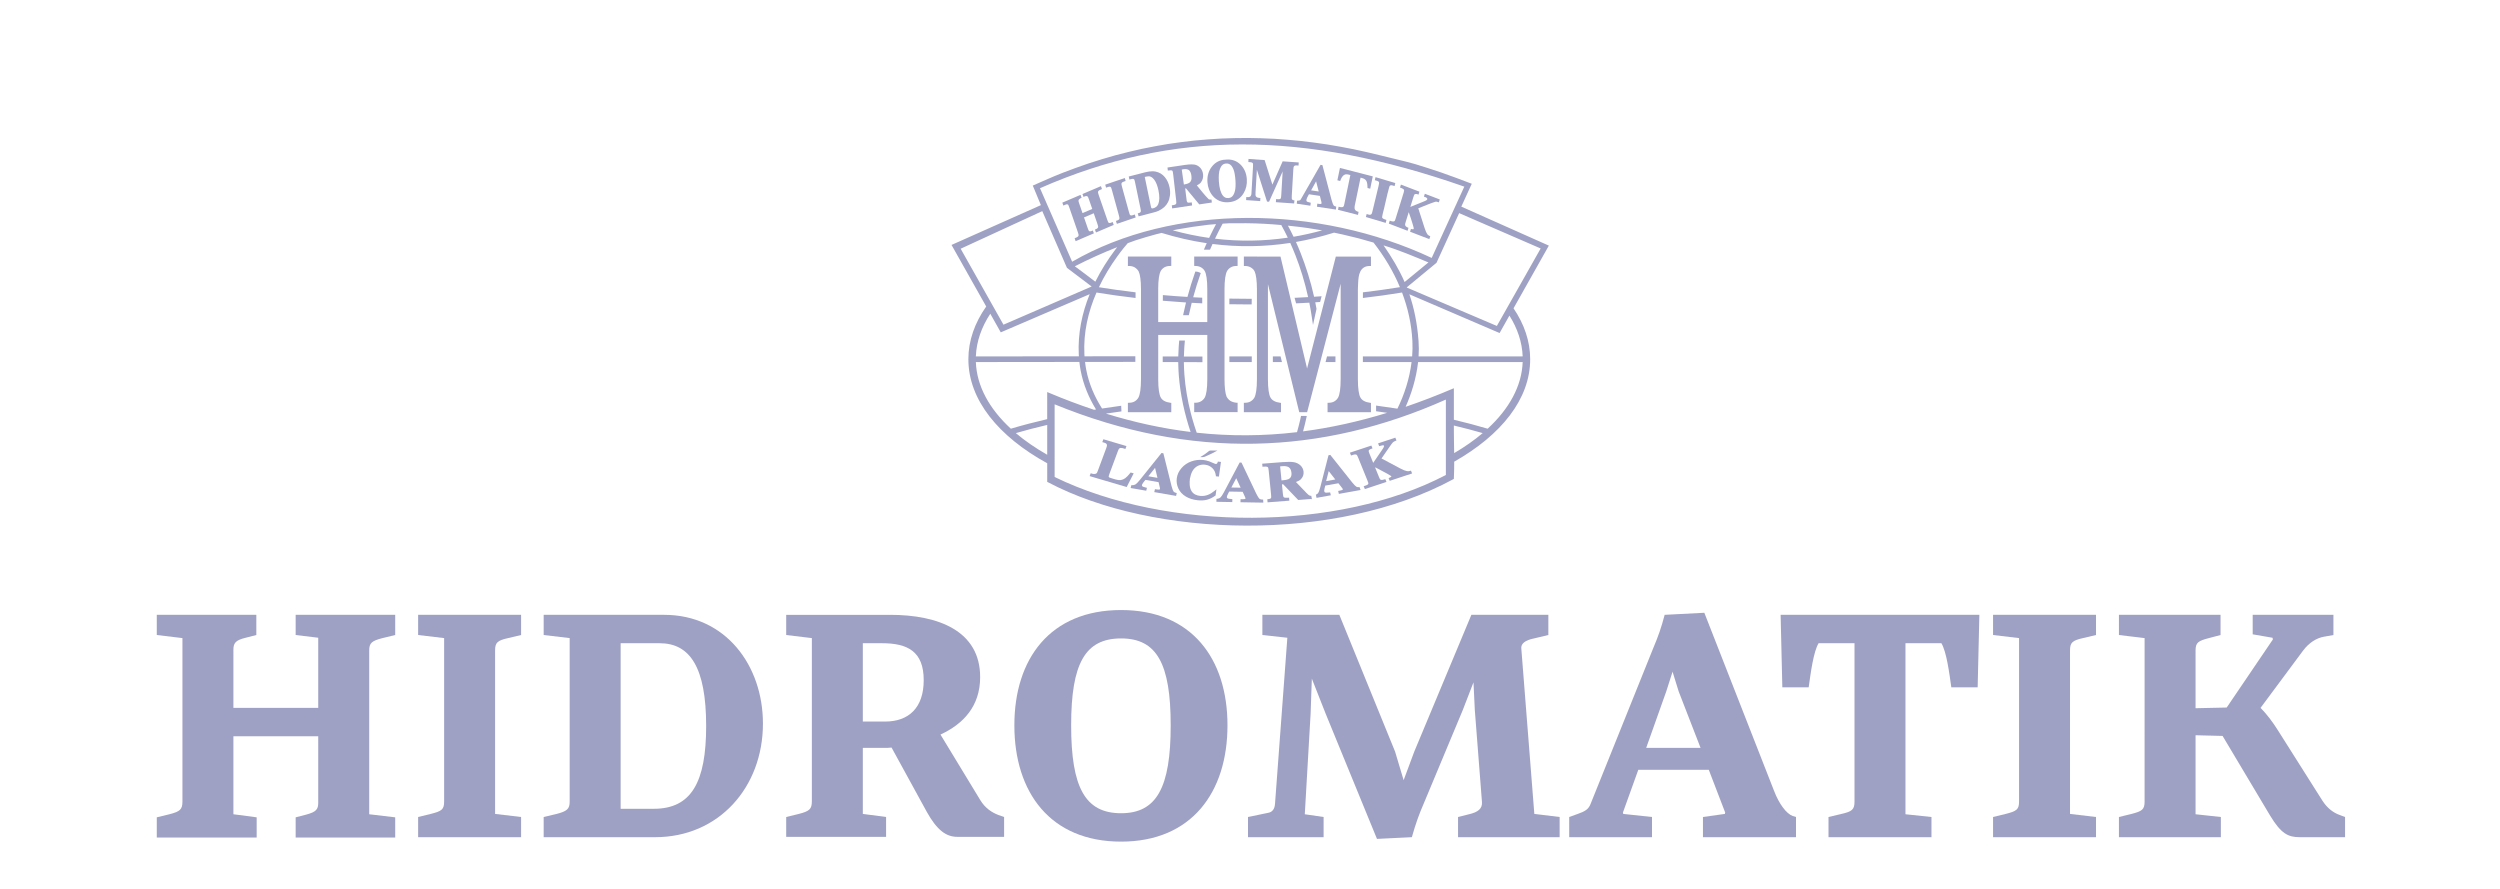 <?xml version="1.0" encoding="UTF-8" standalone="no"?>
<!-- Created with Inkscape (http://www.inkscape.org/) -->

<svg
   version="1.1"
   id="svg2"
   xml:space="preserve"
   width="636.386"
   height="226.308"
   viewBox="0 0 636.386 226.308"
   xmlns="http://www.w3.org/2000/svg"
   xmlns:svg="http://www.w3.org/2000/svg"
   xmlns:rdf="http://www.w3.org/1999/02/22-rdf-syntax-ns#"
   xmlns:cc="http://creativecommons.org/ns#"
   xmlns:dc="http://purl.org/dc/elements/1.1/"><defs
     id="defs6" /><g
     id="layer1"
     style="display:none"
     transform="translate(-90.658,-88.947)"><ellipse
       ry="85.952"
       rx="149.332"
       cy="582.756"
       cx="405.843"
       id="ellipse1080"
       style="opacity:1;vector-effect:none;fill:#0000ff;fill-opacity:0.513;fill-rule:nonzero;stroke:none;stroke-width:5.471;stroke-linecap:round;stroke-linejoin:round;stroke-miterlimit:4;stroke-dasharray:none;stroke-dashoffset:0;stroke-opacity:1" /><ellipse
       style="opacity:1;vector-effect:none;fill:#0000ff;fill-opacity:0.513;fill-rule:nonzero;stroke:none;stroke-width:6.52;stroke-linecap:round;stroke-linejoin:round;stroke-miterlimit:4;stroke-dasharray:none;stroke-dashoffset:0;stroke-opacity:1"
       id="ellipse1082"
       cx="405.843"
       cy="582.756"
       rx="171.877"
       ry="106.05" /><ellipse
       style="opacity:1;vector-effect:none;fill:#000080;fill-opacity:0.513;fill-rule:nonzero;stroke:none;stroke-width:4.691;stroke-linecap:round;stroke-linejoin:round;stroke-miterlimit:4;stroke-dasharray:none;stroke-dashoffset:0;stroke-opacity:1"
       id="path1043"
       cx="405.843"
       cy="582.756"
       rx="132.632"
       ry="71.133" /><rect
       y="642.507"
       x="564.701"
       height="8.483"
       width="8.483"
       id="rect1076"
       style="opacity:1;vector-effect:none;fill:#800000;fill-opacity:0.513;fill-rule:nonzero;stroke:none;stroke-width:1.174;stroke-linecap:round;stroke-linejoin:round;stroke-miterlimit:4;stroke-dasharray:none;stroke-dashoffset:0;stroke-opacity:1" /><rect
       style="opacity:1;vector-effect:none;fill:#800000;fill-opacity:0.513;fill-rule:nonzero;stroke:none;stroke-width:2.738;stroke-linecap:round;stroke-linejoin:round;stroke-miterlimit:4;stroke-dasharray:none;stroke-dashoffset:0;stroke-opacity:1"
       id="rect1078"
       width="19.793"
       height="19.793"
       x="207.742"
       y="617.647" /></g><g
     id="g10"
     transform="matrix(1.333,0,0,1.333,-90.658,-88.947)"
     style="display:inline" /><g
     id="layer2"
     style="display:inline"
     transform="matrix(1.333,0,0,1.333,-90.658,-88.947)" /><g
     id="layer3"
     transform="translate(-90.658,-88.947)" /><g
     id="layer4"
     transform="translate(-90.658,-88.947)"
     style="fill:#9ea1c3;fill-opacity:1"><g
       id="g22950"
       transform="translate(-3.95,-0.898)"
       style="fill:#9ea1c3;fill-opacity:1"><g
         id="g22217"
         style="fill:#9ea1c3;fill-opacity:1;stroke-width:1.902"
         transform="matrix(0.526,0,0,0.526,236.846,-531.348)"><path
           id="path22139"
           style="color:#000000;font-style:normal;font-variant:normal;font-weight:normal;font-stretch:normal;font-size:medium;line-height:normal;font-family:sans-serif;font-variant-ligatures:normal;font-variant-position:normal;font-variant-caps:normal;font-variant-numeric:normal;font-variant-alternates:normal;font-feature-settings:normal;text-indent:0;text-align:start;text-decoration:none;text-decoration-line:none;text-decoration-style:solid;text-decoration-color:#000000;letter-spacing:normal;word-spacing:normal;text-transform:none;writing-mode:lr-tb;direction:ltr;text-orientation:mixed;dominant-baseline:auto;baseline-shift:baseline;text-anchor:start;white-space:normal;shape-padding:0;clip-rule:nonzero;display:inline;overflow:visible;visibility:visible;isolation:auto;mix-blend-mode:normal;color-interpolation:sRGB;color-interpolation-filters:linearRGB;solid-color:#000000;solid-opacity:1;fill:#9ea1c3;fill-opacity:1;fill-rule:nonzero;stroke:none;stroke-width:0.143;stroke-linecap:butt;stroke-linejoin:miter;stroke-miterlimit:22.926;stroke-dasharray:none;stroke-dashoffset:0;stroke-opacity:1;color-rendering:auto;image-rendering:auto;shape-rendering:auto;text-rendering:auto;enable-background:accumulate"
           d="m 250.141,936.043 c -3.211,-0.024 -6.418,0.094 -9.625,0.204 -3.214,0.148 -6.417,0.438 -9.621,0.721 -3.217,0.317 -6.413,0.784 -9.612,1.244 -3.22,0.5 -6.412,1.147 -9.606,1.786 -3.219,0.68 -6.401,1.508 -9.586,2.329 -3.218,0.869 -6.389,1.885 -9.565,2.893 -3.215,1.059 -6.378,2.263 -9.543,3.458 -3.677,1.442 -7.279,3.06 -10.893,4.652 l 2.943,7.099 -32.445,14.449 12.595,22.352 c -4.175,5.936 -6.478,12.391 -6.478,19.144 0,14.765 10.954,28.051 28.625,37.774 v 6.752 l 0.207,0.102 c 38.574,20.401 104.639,22.032 147.234,-1.075 l 0.183,-0.1 0.009,-0.209 c 0.099,-2.12 0.122,-4.107 0.123,-6.051 17.056,-9.663 27.582,-22.72 27.582,-37.192 0,-6.508 -2.152,-12.732 -6.042,-18.489 4.177,-7.418 8.344,-14.823 12.624,-22.406 l 0.199,-0.353 -31.783,-14.155 3.795,-8.3 c -3.649,-1.429 -7.335,-2.755 -11.026,-4.071 -3.152,-1.091 -6.337,-2.075 -9.521,-3.066 -3.162,-0.955 -9.574,-2.361 -12.766,-3.205 -3.173,-0.807 -6.374,-1.496 -9.573,-2.191 -3.183,-0.657 -6.387,-1.195 -9.59,-1.739 -3.191,-0.509 -6.398,-0.884 -9.605,-1.267 -3.198,-0.351 -6.407,-0.567 -9.615,-0.791 -3.205,-0.19 -6.412,-0.24 -9.621,-0.297 z m -2.131,2.354 c 25.202,-0.035 51.645,5.131 80.745,15.316 l -11.842,25.881 c -41.214,-19.312 -93.782,-19.883 -130.534,1.377 L 174.709,954.284 c 24.137,-10.617 48.099,-15.853 73.301,-15.888 z m -72.473,24.208 8.955,20.583 8.972,6.781 -32.017,13.86 -3.27,-5.801 -12.274,-21.776 z m 151.348,0.724 29.59,12.828 -15.902,28.129 -32.653,-13.918 c -0.014,-0.035 -0.027,-0.071 -0.041,-0.107 l 10.778,-8.897 z m -77.227,3.667 c 4.436,0.048 8.367,0.26 12.646,0.655 0.795,1.436 1.591,2.952 2.372,4.585 -8.795,1.303 -17.604,1.425 -26.433,0.369 0.924,-1.942 1.855,-3.753 2.777,-5.454 0.831,-0.05 1.663,-0.1 2.495,-0.146 2.204,-0.024 4.226,-0.029 6.144,-0.009 z m -11.03,0.322 c -0.758,1.42 -1.514,2.899 -2.256,4.463 -0.086,0.18 -0.172,0.364 -0.258,0.546 -4.396,-0.62 -8.798,-1.545 -13.206,-2.744 0.495,-0.106 0.99,-0.216 1.485,-0.322 3.841,-0.697 7.649,-1.262 11.42,-1.707 0.937,-0.1 1.875,-0.167 2.814,-0.237 z m 26.09,0.57 c 0.503,0.054 0.958,0.087 1.477,0.146 3.97,0.411 7.55,0.938 10.966,1.548 -3.464,0.957 -6.928,1.737 -10.395,2.325 -0.671,-1.414 -1.357,-2.739 -2.048,-4.02 z m 16.74,2.524 c 1.037,0.216 2.074,0.431 3.095,0.664 4.37,0.986 7.437,1.8 11.247,2.94 3.898,5 7.171,10.43 9.58,16.194 l -0.16,0.022 c -4.316,0.696 -8.746,1.314 -13.274,1.847 l -0.004,2.054 c 4.854,-0.563 9.592,-1.228 14.208,-1.983 2.132,5.616 3.452,11.523 3.757,17.625 0.093,1.856 0.058,3.72 -0.088,5.578 h -17.887 v 2.045 h 17.678 c -0.727,5.932 -2.575,11.735 -5.14,16.918 -2.547,-0.402 -5.127,-0.774 -7.742,-1.121 l 0.001,2.06 c 1.356,0.18 2.691,0.377 4.027,0.573 -10.393,3.188 -20.539,5.419 -30.541,6.734 0.455,-1.675 0.887,-3.39 1.264,-5.189 0.028,-0.134 0.056,-0.267 0.084,-0.401 l -2.089,-0.026 -0.315,1.481 c -0.348,1.529 -0.735,2.991 -1.14,4.422 -12.285,1.452 -24.361,1.504 -36.413,0.195 -0.581,-1.683 -1.135,-3.401 -1.627,-5.167 v 0.01 l -0.564,-2.128 c -1.127,-4.449 -1.933,-9.095 -2.282,-13.8 -0.112,-1.513 -0.177,-3.027 -0.193,-4.534 l 6.738,0.016 v -2.045 l -6.728,-0.016 c 0.025,-1.135 0.077,-2.294 0.16,-3.472 0.047,-0.635 0.099,-1.275 0.161,-1.91 l 0.038,-0.406 -2.052,-0.012 -0.032,0.334 c -0.059,0.613 -0.112,1.229 -0.155,1.841 -0.084,1.195 -0.138,2.4 -0.163,3.611 l -5.647,-0.013 v 2.045 l 5.635,0.013 c 0.016,1.575 0.084,3.14 0.198,4.69 0.54,7.2 2.138,14.226 4.288,20.672 -10.217,-1.252 -20.427,-3.479 -30.74,-6.661 1.859,-0.283 3.737,-0.554 5.638,-0.809 l -0.094,-2.048 c -2.344,0.312 -4.661,0.648 -6.948,1.005 -2.752,-4.312 -4.782,-9.025 -5.764,-14.162 -0.17,-0.888 -0.3,-1.808 -0.407,-2.747 l 18.259,-0.02 v -2.045 l -18.453,0.02 c -0.018,-0.269 -0.038,-0.538 -0.05,-0.8 -0.373,-7.755 1.33,-15.3 4.393,-22.355 4.605,0.752 9.339,1.413 14.183,1.978 l 0.007,-2.052 c -4.542,-0.535 -8.982,-1.155 -13.312,-1.853 1.865,-3.925 4.135,-7.689 6.708,-11.232 l 0.082,-0.114 c 0.69,-0.942 1.387,-1.885 2.155,-2.827 l 0.098,-0.122 c 0.462,-0.576 0.948,-1.131 1.424,-1.695 0.935,-0.342 1.869,-0.702 2.805,-1.024 2.474,-0.82 4.985,-1.514 7.494,-2.216 0.663,-0.176 1.33,-0.325 1.997,-0.485 5.463,1.67 10.925,2.928 16.381,3.727 -0.272,0.604 -0.542,1.214 -0.81,1.833 l -0.224,0.517 h 0.562 1.664 l 0.097,-0.223 c 0.273,-0.622 0.547,-1.236 0.823,-1.84 9.419,1.183 18.825,1.056 28.209,-0.384 0.649,1.439 1.285,2.941 1.898,4.507 1.794,4.568 3.384,9.666 4.598,15.167 -1.563,0.091 -3.135,0.173 -4.715,0.243 l -0.209,0.009 0.551,2.021 c 1.608,-0.073 3.208,-0.157 4.8,-0.252 0.345,1.728 0.659,3.487 0.92,5.288 0.145,1.128 0.267,1.735 0.419,2.805 l 1.276,-5.84 c -0.139,-0.805 -0.293,-1.598 -0.451,-2.388 0.5,-0.033 1.002,-0.066 1.5,-0.101 l 0.264,-0.018 0.067,-0.258 0.473,-1.827 -0.514,0.035 c -0.738,0.052 -1.477,0.102 -2.219,0.149 -1.274,-5.727 -2.993,-11.035 -4.854,-15.778 -0.557,-1.42 -1.136,-2.787 -1.727,-4.107 4.614,-0.804 9.223,-1.941 13.825,-3.384 z m 17.982,4.626 c 5.633,1.71 11.219,4.085 16.295,6.189 -2.885,2.372 -5.77,4.744 -8.656,7.116 -2.032,-4.665 -4.622,-8.962 -7.639,-13.305 z m -96.706,0.64 c -0.252,0.318 -0.485,0.628 -0.719,0.945 -2.743,3.642 -5.188,7.529 -7.217,11.6 -2.455,-1.897 -4.951,-3.742 -7.44,-5.596 5.216,-2.668 10.305,-4.949 15.376,-6.949 z m 28.375,8.854 -0.094,0.267 c -1.02,2.904 -1.956,5.902 -2.776,8.95 -3.009,-0.185 -5.984,-0.405 -8.922,-0.661 l -0.015,2.049 c 2.772,0.24 5.578,0.449 8.413,0.625 -0.345,1.382 -0.665,2.772 -0.955,4.166 l -0.092,0.445 h 0.454 1.629 l 0.061,-0.294 c 0.296,-1.402 0.624,-2.802 0.977,-4.194 1.268,0.072 2.541,0.137 3.819,0.196 v -2.043 c -1.1,-0.051 -2.196,-0.108 -3.289,-0.168 0.788,-2.886 1.682,-5.729 2.651,-8.483 l 0.104,-0.293 -0.272,-0.152 c -0.228,-0.128 -0.48,-0.224 -0.753,-0.293 h -0.003 c -0.201,-0.05 -0.419,-0.079 -0.656,-0.095 z m -38.358,8.218 c -2.802,6.913 -4.33,14.278 -3.967,21.863 0.011,0.235 0.028,0.465 0.043,0.697 l -37.403,0.041 c 0.205,-5.398 2.036,-10.598 5.238,-15.492 l 3.807,6.757 0.306,-0.132 c 10.625,-4.642 21.34,-9.092 31.976,-13.734 z m 116.058,0.047 32.757,14.065 0.161,-0.289 c 1.118,-1.985 2.283,-4.05 3.407,-6.047 2.937,4.699 4.617,9.672 4.812,14.826 h -37.79 c 0.121,-1.843 0.128,-3.709 -0.01,-5.577 -0.481,-6.489 -1.628,-11.992 -3.337,-16.979 z m -65.353,1.564 -0.001,2.045 c 2.395,0.048 4.806,0.07 7.23,0.07 h 0.875 l 0.019,-2.045 h -0.894 c -2.425,0 -4.834,-0.023 -7.229,-0.07 z m 0.007,20.991 v 2.045 h 8.128 v -2.045 z m 15.784,0 v 2.045 h 3.303 l -0.497,-2.045 z m 19.664,0 c -0.179,0.681 -0.356,1.363 -0.533,2.045 h 3.601 v -2.045 z m -89.906,2.001 c 0.115,1.043 0.265,2.088 0.461,3.127 0.98,5.111 2.944,9.817 5.585,14.128 -0.122,0.02 -0.244,0.04 -0.366,0.06 l -0.359,0.059 c -5.457,-1.818 -10.946,-3.885 -16.487,-6.229 l -0.513,-0.217 v 0.557 9.283 c -4.521,1.054 -8.888,2.19 -13.052,3.428 l -0.142,0.044 c -7.811,-7.206 -12.378,-15.455 -12.709,-24.196 z m 122.971,0.044 H 349.945 c -0.331,8.741 -4.9,16.988 -12.713,24.195 -3.922,-1.165 -8.031,-2.249 -12.27,-3.253 v -11.44 l -0.516,0.218 c -5.752,2.453 -11.409,4.617 -16.995,6.529 1.945,-4.359 3.837,-10.057 4.525,-16.248 z m 10.081,13.619 v 27.376 c -38.999,20.515 -101.137,20.677 -142.034,0.734 l -0.001,-26.382 c 49.559,20.257 96.801,18.429 142.036,-1.728 z m -144.73,9.204 v 10.838 c -4.252,-2.43 -8.082,-5.058 -11.388,-7.868 3.65,-1.062 7.462,-2.047 11.388,-2.971 z m 147.634,0.218 c 3.599,0.861 7.101,1.774 10.466,2.752 -3.036,2.58 -6.518,5.005 -10.355,7.267 -0.038,-2.85 -0.111,-5.599 -0.111,-8.388 z"
           transform="matrix(1.333,0,0,1.333,0,8.6630005e-6)" /><g
           id="g22215"
           style="fill:#9ea1c3;fill-opacity:1;stroke-width:1.902"><g
             id="g22179"
             transform="matrix(1.333,0,0,1.333,-761.753,248.596)"
             style="display:inline;fill:#9ea1c3;fill-opacity:1;stroke-width:1.902"><path
               style="color:#000000;display:inline;fill:#9ea1c3;fill-opacity:1;fill-rule:evenodd;stroke-width:1.902;stroke-miterlimit:22.926"
               d="m 760.664,785.639 -0.01,0.014 c 0.002,-0.002 3e-4,-0.006 0.002,-0.008 0.002,-0.002 0.006,-0.003 0.008,-0.006 z"
               id="path22141" /><path
               style="color:#000000;display:inline;fill:#9ea1c3;fill-opacity:1;fill-rule:evenodd;stroke-width:1.902;stroke-miterlimit:22.926"
               d="m 882.558,783.19 c 0.002,-6.7e-4 0.004,6.9e-4 0.006,0 l -0.01,0.004 c 0.002,-6.2e-4 0.002,-0.003 0.004,-0.004 z"
               id="path22143" /><path
               style="color:#000000;display:inline;fill:#9ea1c3;fill-opacity:1;fill-rule:evenodd;stroke-width:1.902;stroke-miterlimit:22.926"
               d="m 875.272,780.434 c 0.003,-6.7e-4 0.007,0.003 0.01,0.002 l -0.018,0.004 c 0.003,-5.6e-4 0.005,-0.005 0.008,-0.006 z"
               id="path22145" /><path
               style="color:#000000;display:inline;fill:#9ea1c3;fill-opacity:1;fill-rule:evenodd;stroke-width:1.902;stroke-miterlimit:22.926"
               d="m 774.782,779.973 -0.01,0.012 c 0.002,-0.002 1.9e-4,-0.006 0.002,-0.008 0.002,-0.002 0.006,-0.002 0.008,-0.004 z"
               id="path22147" /><path
               style="color:#000000;display:inline;fill:#9ea1c3;fill-opacity:1;fill-rule:evenodd;stroke-width:1.902;stroke-miterlimit:22.926"
               d="m 867.917,778.338 c 0.004,-10e-4 0.008,10e-4 0.012,0 l -0.02,0.006 c 0.003,-8.2e-4 0.005,-0.005 0.008,-0.006 z"
               id="path22149" /><path
               style="color:#000000;display:inline;fill:#9ea1c3;fill-opacity:1;fill-rule:evenodd;stroke-width:1.902;stroke-miterlimit:22.926"
               d="m 857.854,775.717 c 0.004,-10e-4 0.008,10e-4 0.012,0 l -0.016,0.004 c 0.002,-5.4e-4 0.002,-0.003 0.004,-0.004 z"
               id="path22151" /><path
               style="color:#000000;display:inline;fill:#9ea1c3;fill-opacity:1;fill-rule:evenodd;stroke-width:1.902;stroke-miterlimit:22.926"
               d="m 843.933,773.102 c 0.003,0.003 0.007,0.003 0.01,0.006 4.8e-4,4.3e-4 -4.8e-4,0.002 0,0.002 z"
               id="path22153" /><path
               style="color:#000000;display:inline;fill:#9ea1c3;fill-opacity:1;fill-rule:evenodd;stroke-width:1.902;stroke-miterlimit:22.926"
               d="m 877.196,766.477 -0.333,1.074 c 0.659,0.218 1.477,0.566 1.492,0.97 0.002,0.412 -0.179,0.939 -0.286,1.291 l -2.743,8.855 c -0.103,0.332 -0.193,0.594 -0.268,0.781 -0.232,0.671 -1.126,0.426 -1.915,0.125 l -0.336,1.07 6.808,2.609 0.325,-1.08 c -0.927,-0.291 -1.333,-0.83 -1.222,-1.344 0.046,-0.209 0.122,-0.489 0.228,-0.832 l 1.088,-3.508 c 0.537,1.369 1.019,3.052 1.492,4.537 0.152,0.476 0.254,0.865 0.305,1.154 0.093,0.49 -0.071,0.618 -0.646,0.475 l -0.348,-0.092 -0.315,1.035 6.995,2.68 0.336,-1.078 -0.329,-0.123 c -0.28,-0.105 -0.515,-0.292 -0.734,-0.576 -6.4e-4,-8.4e-4 -10e-4,-10e-4 -0.002,-0.002 -0.296,-0.404 -0.633,-1.14 -0.972,-2.18 l -2.316,-7.229 c 2.075,-0.779 4.099,-1.718 6.212,-2.389 0.415,-0.095 0.791,0.085 1.261,0.223 l 0.325,-1.047 -5.419,-2.076 -0.331,1.064 c 0.685,0.137 1.354,0.55 1.228,0.939 -0.15,0.357 -0.673,0.563 -1.137,0.756 l -5.02,2.023 1.068,-3.443 c 0.104,-0.334 0.196,-0.599 0.274,-0.787 0.226,-0.614 0.845,-0.509 1.248,-0.368 l 0.374,0.143 0.333,-1.08 z"
               id="path22155" /><path
               style="color:#000000;display:inline;fill:#9ea1c3;fill-opacity:1;fill-rule:evenodd;stroke-width:1.902;stroke-miterlimit:22.926"
               d="m 874.668,766.221 c -0.002,6e-4 -0.004,0.003 -0.006,0.004 -0.003,9.1e-4 -0.007,-9.3e-4 -0.01,0 z"
               id="path22157" /><path
               style="color:#000000;display:inline;fill:#9ea1c3;fill-opacity:1;fill-rule:evenodd;stroke-width:1.902;stroke-miterlimit:22.926"
               d="m 774.66,765.731 c -10e-4,0.002 -6.6e-4,0.004 -0.002,0.006 -9e-4,10e-4 -0.003,8.7e-4 -0.004,0.002 z"
               id="path22159" /><path
               style="color:#000000;display:inline;fill:#9ea1c3;fill-opacity:1;fill-rule:evenodd;stroke-width:1.902;stroke-miterlimit:22.926"
               d="m 768.294,767.038 -6.716,2.867 0.397,1.058 c 0.793,-0.426 1.41,-0.478 1.671,0.125 0.083,0.191 0.185,0.456 0.301,0.791 l 1.187,3.438 -3.536,1.507 -1.169,-3.384 h 10e-4 c -0.113,-0.329 -0.196,-0.596 -0.248,-0.794 -0.22,-0.751 0.536,-1.15 1.08,-1.383 l -0.379,-1.059 -6.614,2.823 0.367,1.062 0.767,-0.324 h 10e-4 c 0.291,-0.126 0.515,-0.152 0.652,-0.127 0.173,0.032 0.273,0.094 0.326,0.155 0.005,0.006 0.083,0.131 0.167,0.322 0.083,0.191 0.185,0.456 0.301,0.791 l 3.019,8.738 c 0.114,0.33 0.195,0.595 0.245,0.792 0.05,0.197 0.062,0.341 0.062,0.34 v 0.01 0.009 c -0.003,0.206 -0.051,0.322 -0.109,0.396 l -0.006,0.009 -0.003,0.006 c -0.118,0.162 -0.309,0.315 -0.612,0.444 l -0.708,0.302 0.359,1.069 6.625,-2.845 -0.379,-1.039 -0.437,0.185 c -0.294,0.123 -0.508,0.149 -0.649,0.122 h -0.003 -10e-4 c -0.18,-0.032 -0.27,-0.088 -0.336,-0.158 -0.008,-0.01 -0.085,-0.127 -0.167,-0.315 -0.083,-0.191 -0.185,-0.457 -0.301,-0.791 v -0.001 l -1.309,-3.787 3.536,-1.509 1.291,3.737 c 0.112,0.33 0.194,0.595 0.245,0.792 0.051,0.196 0.065,0.335 0.065,0.344 -0.013,0.209 -0.062,0.339 -0.125,0.423 l -0.004,0.004 -0.001,0.004 c -0.11,0.155 -0.306,0.307 -0.614,0.441 l -0.434,0.183 0.398,1.053 6.323,-2.701 0.099,-0.043 -0.359,-1.066 -0.145,0.061 -0.413,0.174 -10e-4,10e-4 c -0.292,0.126 -0.506,0.154 -0.657,0.127 -0.187,-0.033 -0.273,-0.087 -0.334,-0.157 -0.01,-0.013 -0.085,-0.133 -0.167,-0.321 -0.083,-0.191 -0.183,-0.457 -0.297,-0.791 l -3.021,-8.738 v -10e-4 c -0.114,-0.328 -0.196,-0.593 -0.246,-0.791 -0.051,-0.198 -0.062,-0.342 -0.062,-0.35 l -0.003,10e-4 c 0.009,-0.208 0.058,-0.33 0.127,-0.423 l 10e-4,-0.001 0.001,-0.003 c 0.109,-0.153 0.301,-0.302 0.614,-0.437 l 0.702,-0.299 z"
               id="path22161" /><path
               style="color:#000000;display:inline;fill:#9ea1c3;fill-opacity:1;fill-rule:evenodd;stroke-width:1.902;stroke-miterlimit:22.926"
               d="m 776.956,764.082 -7.106,2.416 0.3,1.094 0.781,-0.272 c 0.297,-0.102 0.521,-0.109 0.657,-0.073 0.179,0.047 0.263,0.109 0.319,0.183 l 0.003,10e-4 10e-4,0.004 c 0.005,0.007 0.078,0.133 0.149,0.33 0.071,0.196 0.154,0.467 0.246,0.809 l 0.001,0.003 2.465,8.953 c 0.093,0.338 0.157,0.609 0.195,0.81 0.038,0.201 0.037,0.347 0.038,0.338 l -10e-4,0.013 -10e-4,0.015 c -0.015,0.202 -0.068,0.318 -0.13,0.387 l -0.007,0.006 -0.003,0.006 c -0.121,0.147 -0.323,0.283 -0.632,0.388 l -0.509,0.17 0.359,1.068 6.818,-2.317 -0.298,-1.088 -0.378,0.129 -0.41,0.141 c -0.296,0.097 -0.508,0.107 -0.651,0.07 -0.18,-0.048 -0.276,-0.113 -0.335,-0.188 -0.006,-0.008 -0.074,-0.135 -0.145,-0.33 -0.071,-0.197 -0.155,-0.468 -0.248,-0.81 l -2.465,-8.956 c -0.093,-0.333 -0.157,-0.603 -0.195,-0.804 -0.038,-0.201 -0.042,-0.346 -0.041,-0.356 v -0.001 -0.004 c 0.018,-0.202 0.073,-0.317 0.146,-0.4 l 0.004,-0.004 0.003,-0.004 c 0.119,-0.145 0.321,-0.278 0.63,-0.384 l 0.738,-0.249 z"
               id="path22163" /><path
               style="color:#000000;display:inline;fill:#9ea1c3;fill-opacity:1;fill-rule:evenodd;stroke-width:1.902;stroke-miterlimit:22.926"
               d="m 867.979,763.774 -0.262,1.102 0.75,0.221 c 0.546,0.167 0.776,0.338 0.807,0.713 0.006,0.051 -0.043,0.531 -0.209,1.221 l -2.18,9.043 c -0.081,0.339 -0.155,0.609 -0.218,0.801 -0.178,0.558 -0.672,0.646 -1.124,0.514 l -0.785,-0.232 -0.266,1.09 7.18,2.139 0.266,-1.088 c -0.76,-0.217 -1.558,-0.511 -1.562,-0.953 -0.005,-0.036 0.042,-0.522 0.209,-1.215 0.851,-3.25 1.489,-6.63 2.397,-9.842 0.204,-0.633 0.597,-0.639 1.128,-0.508 l 0.789,0.234 0.264,-1.1 z"
               id="path22165" /><path
               id="path22167"
               style="color:#000000;display:inline;fill:#9ea1c3;fill-opacity:1;fill-rule:evenodd;stroke-width:1.902;stroke-miterlimit:22.926"
               d="m 786.918,761.643 c -0.78,0.004 -1.645,0.134 -2.6,0.379 l -5.928,1.52 0.23,1.105 0.797,-0.202 v -0.001 c 0.299,-0.077 0.523,-0.068 0.661,-0.022 0.173,0.058 0.259,0.132 0.307,0.208 l 10e-4,10e-4 10e-4,0.001 c 0.005,0.008 0.07,0.143 0.128,0.346 0.059,0.202 0.125,0.481 0.196,0.831 l 1.898,9.122 c 0.072,0.353 0.122,0.635 0.151,0.841 0.029,0.206 0.025,0.355 0.028,0.334 -0.02,0.421 -0.404,0.625 -0.837,0.736 l -0.294,0.075 0.316,1.083 5.412,-1.392 c 0.816,-0.21 1.411,-0.405 1.815,-0.604 0.831,-0.406 1.525,-0.857 2.078,-1.359 l 10e-4,-0.001 c 0.552,-0.506 1.005,-1.104 1.362,-1.796 0.358,-0.694 0.591,-1.505 0.705,-2.438 v -10e-4 c 0.12,-0.935 0.07,-1.909 -0.137,-2.919 -0.305,-1.459 -0.876,-2.712 -1.725,-3.735 -0.855,-1.031 -1.955,-1.7 -3.254,-1.982 h -10e-4 c -0.406,-0.089 -0.843,-0.132 -1.31,-0.129 z m -1.281,1.825 c 0.119,-0.004 0.218,7.2e-4 0.295,0.016 h 10e-4 c 0.584,0.119 1.135,0.488 1.668,1.169 0.673,0.867 1.21,2.177 1.573,3.92 0.448,2.17 0.403,3.824 -0.068,4.954 -0.341,0.82 -0.92,1.308 -1.851,1.551 -0.473,0.143 -0.669,-0.05 -0.739,-0.289 -0.045,-0.158 -0.097,-0.381 -0.155,-0.661 l -2.166,-10.436 c 0.563,-0.123 1.086,-0.214 1.442,-0.226 z" /><path
               style="color:#000000;display:inline;fill:#9ea1c3;fill-opacity:1;fill-rule:evenodd;stroke-width:1.902;stroke-miterlimit:22.926"
               d="m 855.06,760.43 -0.931,4.484 1.025,0.262 0.114,-0.32 c 0.332,-0.936 0.789,-1.558 1.35,-1.916 v -0.002 h 0.002 c 0.657,-0.39 1.351,-0.15 2.22,0.07 l -2.151,10.35 c -0.072,0.344 -0.138,0.618 -0.195,0.812 -0.222,0.676 -1.027,0.579 -1.915,0.346 l -0.218,1.109 7.247,1.859 0.23,-1.098 c -1.384,-0.359 -1.584,-1.052 -1.429,-2.11 l 2.141,-10.318 0.549,0.141 c 0.959,0.233 1.485,0.742 1.726,1.424 0.132,0.372 0.227,1.019 0.242,1.914 l 0.004,0.281 0.984,0.256 c 0.311,-1.493 0.621,-2.986 0.93,-4.479 z"
               id="path22169" /><path
               id="path22171"
               style="color:#000000;display:inline;fill:#9ea1c3;fill-opacity:1;fill-rule:evenodd;stroke-width:1.902;stroke-miterlimit:22.926"
               d="m 801.173,759.13 c -0.675,0.002 -1.493,0.076 -2.466,0.22 l -6.257,0.927 0.128,1.122 0.382,-0.056 c 0.558,-0.082 0.941,-0.052 1.009,-0.023 l 0.009,0.003 0.007,0.004 c 0.165,0.06 0.243,0.128 0.304,0.236 v 0.003 l 0.003,0.003 c 0.01,0.017 0.066,0.165 0.111,0.385 0.045,0.22 0.091,0.519 0.133,0.892 l 1.046,9.158 c 0.044,0.376 0.066,0.68 0.072,0.904 0.041,0.436 -0.095,0.602 -0.28,0.756 -0.267,0.196 -0.815,0.257 -1.356,0.34 l 0.131,1.116 7.24,-1.069 -0.131,-1.119 -0.381,0.056 c -0.552,0.081 -0.92,0.054 -1.023,0.018 -0.229,-0.082 -0.36,-0.357 -0.419,-0.631 -0.146,-0.901 -0.257,-1.873 -0.363,-2.854 -0.06,-0.549 -0.118,-1.101 -0.18,-1.644 l 0.267,-0.04 4.83,5.824 4.566,-0.672 -0.127,-1.099 -0.362,0.032 c -0.267,0.023 -0.476,-0.031 -0.698,-0.166 -1.402,-1.406 -2.847,-3.293 -4.253,-4.982 0.57,-0.308 1.117,-0.63 1.458,-1.068 l 10e-4,-10e-4 v -0.003 c 0.651,-0.853 0.922,-1.875 0.792,-2.997 -0.106,-0.915 -0.45,-1.708 -1.024,-2.336 -0.573,-0.623 -1.289,-1.021 -2.103,-1.165 l -0.003,0.001 c -0.306,-0.052 -0.66,-0.077 -1.065,-0.076 z m -0.347,2.917 c 0.136,0.322 0.242,0.719 0.31,1.197 0.1,0.697 0.058,1.258 -0.096,1.688 l -0.003,10e-4 c -0.154,0.439 -0.387,0.733 -0.72,0.942 -0.332,0.208 -0.929,0.406 -1.766,0.554 l 10e-4,-10e-4 -0.151,0.025 -0.773,-5.423 c 0.832,-0.231 1.702,-0.269 2.347,0.032 0.434,0.186 0.702,0.646 0.851,0.986 z" /><path
               id="path22173"
               style="color:#000000;display:inline;fill:#9ea1c3;fill-opacity:1;fill-rule:evenodd;stroke-width:1.902;stroke-miterlimit:22.926"
               d="m 814.277,757.374 c -0.255,0.005 -0.514,0.023 -0.778,0.053 -1.98,0.064 -3.641,0.905 -4.892,2.48 l 5e-5,10e-4 c -1.249,1.577 -1.8,3.491 -1.649,5.675 0.133,1.94 0.769,3.609 1.904,4.968 1.446,1.721 3.438,2.506 5.825,2.325 2.392,-0.182 4.243,-1.305 5.429,-3.309 0.89,-1.503 1.272,-3.206 1.141,-5.071 -0.147,-2.184 -0.944,-3.995 -2.38,-5.365 -1.258,-1.201 -2.818,-1.791 -4.602,-1.757 z m -0.565,1.447 0.003,-10e-5 c 0.56,-0.041 1.031,0.086 1.479,0.387 0.423,0.288 0.84,0.851 1.204,1.721 l 5e-5,10e-4 c 0.35,0.834 0.606,2.201 0.733,4.06 0.105,1.556 0.038,2.812 -0.187,3.764 -0.231,0.958 -0.59,1.634 -1.037,2.06 -0.345,0.317 -0.779,0.498 -1.358,0.544 -0.854,0.063 -1.473,-0.214 -2.002,-0.904 -0.771,-1.003 -1.274,-2.702 -1.44,-5.085 -0.137,-2.009 0.009,-3.549 0.397,-4.59 0.488,-1.292 1.179,-1.878 2.207,-1.957 z" /><path
               id="path22175"
               style="color:#000000;display:inline;fill:#9ea1c3;fill-opacity:1;fill-rule:evenodd;stroke-width:1.902;stroke-miterlimit:22.926"
               d="m 848.019,759.306 -7.217,12.617 c -0.248,0.38 -0.854,0.417 -1.311,0.407 l -0.1,1.082 4.941,0.734 0.131,-1.09 -0.324,-0.077 c -0.321,-0.076 -0.575,-0.148 -0.757,-0.213 -0.181,-0.065 -0.29,-0.136 -0.293,-0.138 l -0.003,-0.004 -0.004,-0.003 c -0.41,-0.309 -0.103,-0.968 0.154,-1.576 l 0.571,-1.063 3.977,0.6 c 0.19,0.724 0.37,1.464 0.544,2.179 0.079,0.322 0.092,0.564 -0.028,0.668 -0.119,0.103 -0.368,0.126 -0.818,0.06 l -0.636,-0.102 -0.134,1.123 6.883,1.038 0.129,-1.09 -0.322,-0.077 c -0.324,-0.078 -0.517,-0.202 -0.65,-0.375 -0.164,-0.215 -0.462,-0.956 -0.77,-2.103 l -3.286,-12.493 z m -1.615,5.984 0.948,3.693 -2.753,-0.414 z" /><path
               style="color:#000000;display:inline;fill:#9ea1c3;fill-opacity:1;fill-rule:evenodd;stroke-width:1.902;stroke-miterlimit:22.926"
               d="m 821.865,757.162 -0.059,1.13 0.767,0.053 c 0.31,0.024 0.521,0.097 0.657,0.195 0.152,0.115 0.226,0.223 0.258,0.315 0.011,0.04 0.051,0.513 0.008,1.219 l -0.529,8.989 c -0.018,0.317 -0.034,0.564 -0.047,0.738 -0.012,0.163 -0.025,0.268 -0.022,0.258 -0.081,0.285 -0.182,0.495 -0.271,0.611 -0.086,0.108 -0.214,0.201 -0.416,0.274 l -10e-4,-1e-5 c -0.198,0.072 -0.407,0.102 -0.637,0.081 l -0.003,-10e-4 -0.509,-0.037 -0.07,1.121 5.117,0.361 0.069,-1.126 -0.367,-0.026 c -0.539,-0.038 -0.87,-0.171 -1.038,-0.327 l -0.003,-3e-5 -0.003,-10e-4 c -0.197,-0.176 -0.313,-0.395 -0.364,-0.671 -0.008,-0.065 -0.01,-0.525 0.029,-1.214 l -10e-4,-10e-6 0.475,-8.003 3.682,11.537 0.742,0.058 4.935,-11.004 -0.499,8.503 c -0.021,0.351 -0.047,0.631 -0.075,0.834 -0.028,0.204 -0.073,0.344 -0.07,0.339 l -3e-5,0.003 c -0.086,0.185 -0.173,0.271 -0.247,0.311 l -0.003,-4e-5 c -0.159,0.087 -0.385,0.137 -0.711,0.114 l -0.789,-0.054 -0.069,1.124 6.611,0.459 0.141,-1.119 -0.05,-0.003 -0.003,-3e-5 c -0.313,-0.021 -0.514,-0.094 -0.647,-0.193 l -9.9e-4,-10e-4 c -0.159,-0.118 -0.229,-0.22 -0.262,-0.319 -0.013,-0.048 -0.052,-0.525 -0.009,-1.235 l 0.549,-9.364 c 0.021,-0.346 0.048,-0.624 0.076,-0.825 0.083,-0.619 0.53,-0.785 1.031,-0.752 l 0.789,0.051 0.07,-1.127 -5.831,-0.405 -3.728,8.459 -2.815,-8.915 z"
               id="path22177" /></g><g
             id="g22185"
             style="fill:#9ea1c3;fill-opacity:1;stroke-width:1.902"><path
               style="color:#000000;fill:#9ea1c3;fill-opacity:1;stroke-width:2.536;stroke-miterlimit:22.926"
               d="m 275.429,1305.138 v 4.552 h 0.5 c 1.088,0 2.017,0.237 2.81,0.69 0.858,0.567 1.422,1.109 1.892,1.949 0.704,1.451 1.129,4.354 1.129,8.577 v 43.604 c 0,4.529 -0.481,7.564 -1.266,8.932 -0.447,0.759 -1.038,1.338 -1.812,1.8 -0.751,0.427 -1.667,0.654 -2.755,0.654 h -0.5 v 4.547 h 0.5 20.505 v -4.484 l -0.432,-0.057 c -2.404,-0.321 -3.901,-1.178 -4.667,-2.542 -0.762,-1.354 -1.234,-4.355 -1.234,-8.87 v -21.422 h 23.755 v 21.422 c 0,4.55 -0.481,7.585 -1.266,8.953 -1.055,1.658 -2.593,2.432 -4.57,2.448 h -0.5 v 4.547 h 21.005 v -4.547 h -0.5 c -2.546,-0.274 -3.919,-1.24 -4.853,-3.002 -0.62,-1.58 -0.985,-4.411 -0.985,-8.378 v -43.604 c 0,-4.424 0.472,-7.4 1.245,-8.773 0.452,-0.758 1.034,-1.333 1.818,-1.792 0.751,-0.429 1.662,-0.654 2.771,-0.654 h 0.5 v -4.552 h -21.005 v 4.552 h 0.5 c 1.126,0 2.05,0.237 2.831,0.688 0.783,0.461 1.361,1.037 1.758,1.753 v 0 0 c 0.772,1.356 1.242,4.311 1.242,8.737 v 15.984 h -23.755 v -15.984 c 0,-4.426 0.471,-7.383 1.234,-8.74 0.419,-0.753 1.005,-1.33 1.794,-1.792 0.761,-0.428 1.687,-0.651 2.805,-0.651 h 0.5 v -4.552 z"
               id="path22181" /><path
               style="color:#000000;fill:#9ea1c3;fill-opacity:1;stroke-width:2.536;stroke-miterlimit:22.926"
               d="m 331.544,1305.138 v 4.552 h 0.5 c 1.094,0 2.016,0.236 2.81,0.69 0.977,0.603 1.424,0.956 1.982,2.146 0.558,1.19 1.038,4.34 1.038,8.38 v 43.604 c 0,4.525 -0.479,7.557 -1.258,8.927 -0.454,0.764 -1.041,1.343 -1.82,1.805 -0.751,0.428 -1.662,0.654 -2.755,0.654 h -0.5 v 4.547 h 17.984 v -0.5 -3.984 l -0.432,-0.057 c -2.402,-0.321 -3.896,-1.177 -4.667,-2.542 -0.762,-1.354 -1.234,-4.355 -1.234,-8.87 v -46.036 l 15.156,61.99 h 3.815 l 16.227,-62.143 v 46.211 c 0,4.529 -0.481,7.564 -1.266,8.932 -0.447,0.759 -1.038,1.338 -1.812,1.799 -0.751,0.427 -1.667,0.654 -2.755,0.654 h -0.5 v 4.547 h 21.005 v -4.484 l -0.432,-0.057 c -2.403,-0.321 -3.898,-1.176 -4.669,-2.542 v 0 c -0.757,-1.327 -1.232,-4.352 -1.232,-8.846 v -43.604 c 0.255,-3.512 -0.238,-8.639 3.029,-10.568 0.752,-0.444 1.687,-0.651 2.805,-0.651 h 0.5 v -4.552 h -17.008 l -13.911,54.146 -12.867,-54.146 z"
               id="path22183" /></g><g
             id="g22213"
             style="fill:#9ea1c3;fill-opacity:1;stroke-width:1.902"><path
               style="color:#000000;display:inline;fill:#9ea1c3;fill-opacity:1;fill-rule:evenodd;stroke-width:2.536;stroke-miterlimit:22.926"
               d="m 325.239,1422.644 c 0,0 0.01,0 0.011,0 0,0 7e-4,0 0,0.01 z"
               id="path22187" /><path
               style="color:#000000;display:inline;fill:#9ea1c3;fill-opacity:1;fill-rule:evenodd;stroke-width:2.536;stroke-miterlimit:22.926"
               d="m 369.085,1420.243 c 0,6e-4 0.01,-6e-4 0.01,0 0,4e-4 0,0 0,0 z"
               id="path22189" /><path
               style="color:#000000;display:inline;fill:#9ea1c3;fill-opacity:1;fill-rule:evenodd;stroke-width:2.536;stroke-miterlimit:22.926"
               d="m 281.82,1417.324 c 0,0 0.01,0 0.011,0.01 7e-4,5e-4 -7e-4,0 0,0 z"
               id="path22191" /><path
               style="color:#000000;display:inline;fill:#9ea1c3;fill-opacity:1;fill-rule:evenodd;stroke-width:2.536;stroke-miterlimit:22.926"
               d="m 260.539,1412.136 c 0,-8e-4 0.01,8e-4 0.013,0 l -0.023,0.01 c 0,-7e-4 0.01,0 0.011,-0.01 z"
               id="path22193" /><path
               style="color:#000000;display:inline;fill:#9ea1c3;fill-opacity:1;fill-rule:evenodd;stroke-width:2.536;stroke-miterlimit:22.926"
               d="m 343.432,1405.303 0.016,0.01 c 0,-7e-4 -0.01,7e-4 -0.01,0 0,0 0,0 -0.01,-0.01 z"
               id="path22195" /><path
               style="color:#000000;display:inline;fill:#9ea1c3;fill-opacity:1;fill-rule:evenodd;stroke-width:2.536;stroke-miterlimit:22.926"
               d="m 311.914,1403.583 c -1.982,-0.211 -3.927,0.017 -5.807,0.693 -1.892,0.678 -3.479,1.762 -4.742,3.232 -1.266,1.467 -2.039,3.105 -2.286,4.893 -0.231,1.69 0.024,3.355 0.763,4.953 v 0 c 0.745,1.606 1.952,2.915 3.581,3.896 1.623,0.98 3.546,1.582 5.734,1.818 1.677,0.182 3.186,0.104 4.542,-0.247 1.35,-0.351 2.676,-1.005 3.987,-1.945 l 0.172,-0.122 0.414,-2.974 -0.969,0.781 c -2.043,1.676 -4.21,2.658 -6.872,2.409 -1.701,-0.159 -3.227,-0.816 -4.153,-2.239 -1.158,-1.781 -1.07,-4.317 -0.821,-6.19 0.5,-2.651 1.527,-5.021 3.891,-6.149 1.059,-0.486 2.148,-0.663 3.315,-0.536 1.406,0.151 2.575,0.677 3.557,1.586 0.979,0.902 1.559,2.091 1.76,3.646 l 0.052,0.383 1.435,0.156 0.99,-7.107 -0.505,-0.055 -0.987,-0.107 -0.117,0.393 c -0.281,0.865 -0.801,0.884 -1.38,0.635 -0.872,-0.398 -1.814,-0.806 -2.692,-1.144 -0.963,-0.333 -1.912,-0.551 -2.847,-0.655 z"
               id="path22197" /><path
               id="path22199"
               style="color:#000000;display:inline;fill:#9ea1c3;fill-opacity:1;fill-rule:evenodd;stroke-width:2.536;stroke-miterlimit:22.926"
               d="m 291.705,1400.182 -10.413,12.967 c -0.958,1.199 -1.723,1.956 -2.167,2.233 -0.461,0.294 -0.995,0.427 -1.645,0.404 l -0.408,-0.016 -0.313,1.379 7.552,1.316 0.319,-1.407 -0.47,-0.115 c -0.499,-0.124 -0.896,-0.235 -1.185,-0.335 -0.671,-0.239 -0.828,-0.541 -0.747,-0.927 0.058,-0.256 0.26,-0.656 0.631,-1.142 l -1e-4,-0.01 1.034,-1.323 6.377,1.111 0.483,2.044 c 0.071,0.304 0.127,0.542 0.162,0.709 0.063,0.337 0.11,0.68 -0.128,0.795 -0.193,0.073 -0.689,0.104 -1.411,-0.024 l -0.86,-0.146 -0.326,1.436 10.55,1.837 0.319,-1.401 -0.465,-0.117 c -0.53,-0.138 -0.861,-0.337 -1.039,-0.554 -0.235,-0.279 -0.634,-1.205 -1.002,-2.656 l -3.966,-15.908 z m -3.135,7.22 1.167,4.836 -4.415,-0.771 z" /><path
               style="color:#000000;display:inline;fill:#9ea1c3;fill-opacity:1;fill-rule:evenodd;stroke-width:2.536;stroke-miterlimit:22.926"
               d="m 315.97,1399.011 h 2.782 l -0.034,0.021 c -0.749,0.435 -1.642,0.911 -2.694,1.427 v 0 c -0.975,0.483 -1.97,0.938 -2.983,1.364 -0.507,0.226 -0.895,0.356 -1.484,0.393 h -1.162 c 1.609,-0.945 3.007,-1.897 4.261,-2.964 0.391,-0.308 0.986,-0.242 1.315,-0.241 0.328,7e-4 0,3e-4 0,3e-4 z"
               id="path22201" /><path
               style="color:#000000;display:inline;fill:#9ea1c3;fill-opacity:1;fill-rule:evenodd;stroke-width:2.536;stroke-miterlimit:22.926"
               d="m 263.565,1393.548 -0.532,1.389 1.154,0.336 c 1.234,0.392 1.304,1.185 0.831,2.389 l -4.137,11.132 c -0.155,0.415 -0.29,0.743 -0.403,0.975 -0.273,0.562 -1.309,0.719 -2.094,0.513 l -0.964,-0.279 -0.503,1.385 17.92,5.288 3.385,-6.622 -0.572,-0.167 -0.9,-0.263 -0.204,0.264 c -0.922,1.176 -1.744,2.018 -2.428,2.507 v 0 c -0.691,0.5 -1.387,0.785 -2.099,0.89 -0.713,0.099 -1.545,0.025 -2.51,-0.264 v 0 l -1.601,-0.469 c -0.889,-0.261 -1.462,-0.505 -1.522,-0.545 -0.204,-0.147 -0.247,-0.243 -0.262,-0.379 -1e-4,-6e-4 10e-5,0 0,0 -5e-4,-0.015 0.014,-0.192 0.08,-0.446 0.068,-0.259 0.179,-0.605 0.336,-1.026 l 4.009,-10.781 c 0.515,-1.599 1.041,-1.808 2.386,-1.514 l 1.278,0.381 0.514,-1.395 z"
               id="path22203" /><path
               id="path22205"
               style="color:#000000;display:inline;fill:#9ea1c3;fill-opacity:1;fill-rule:evenodd;stroke-width:2.536;stroke-miterlimit:22.926"
               d="m 329.502,1404.821 -7.611,14.374 c -0.695,1.325 -1.292,2.185 -1.666,2.518 -0.388,0.354 -0.885,0.571 -1.523,0.647 l -0.425,0.05 -0.024,1.408 7.694,0.136 0.026,-1.431 -0.46,-0.04 c -0.516,-0.045 -0.93,-0.093 -1.234,-0.149 -0.304,-0.055 -0.507,-0.131 -0.533,-0.146 l -0.01,-10e-5 -0.01,-2e-4 c -0.33,-0.176 -0.414,-0.317 -0.408,-0.673 0,-0.252 0.121,-0.675 0.389,-1.212 l 0.736,-1.44 6.515,0.114 0.899,1.954 c 0.135,0.292 0.234,0.518 0.303,0.677 0.051,0.119 0.091,0.23 0.099,0.246 -3e-4,-10e-5 1e-4,-0.01 3e-4,-0.02 l 0.01,0.029 0.012,0.025 c 0.042,0.12 0.056,0.221 0.054,0.311 -6e-4,0.121 -0.013,0.128 -0.107,0.188 -0.159,0.093 -0.65,0.207 -1.392,0.194 l -0.892,-0.016 -0.026,1.47 10.75,0.189 3e-4,-0.016 0.307,-0.017 -0.109,-1.479 -0.354,0.021 -4e-4,0.025 -0.279,-0.028 c -0.55,-0.052 -0.922,-0.196 -1.151,-0.389 -0.299,-0.249 -0.877,-1.104 -1.539,-2.477 l -7.139,-15.028 z m -1.651,7.587 2.139,4.583 -4.511,-0.08 z" /><path
               id="path22207"
               style="color:#000000;display:inline;fill:#9ea1c3;fill-opacity:1;fill-rule:evenodd;stroke-width:2.536;stroke-miterlimit:22.926"
               d="m 353.47,1404.486 c -0.915,-0.01 -1.982,0.038 -3.211,0.133 l -9.842,0.762 0.143,1.475 0.482,-0.039 c 0.897,-0.071 1.514,-0.017 1.695,0.051 h 0.01 0.01 c 0.28,0.094 0.419,0.204 0.512,0.34 0.026,0.043 0.206,0.647 0.297,1.578 l 1.145,11.531 c 0.046,0.47 0.063,0.848 0.06,1.123 0,0.271 -0.043,0.447 -0.047,0.459 -0.067,0.144 -0.181,0.279 -0.424,0.414 -0.144,0.083 -0.673,0.204 -1.414,0.281 l 0.139,1.49 10.539,-0.814 -0.144,-1.459 -0.48,0.033 c -0.893,0.066 -1.504,0.018 -1.711,-0.051 -0.273,-0.099 -0.428,-0.219 -0.52,-0.353 -0.01,-0.016 -0.081,-0.185 -0.137,-0.453 -0.057,-0.272 -0.111,-0.648 -0.156,-1.117 l -0.445,-4.481 0.588,-0.047 7.281,7.6 6.17,-0.48 0.023,0.109 0.43,-0.074 -0.291,-1.557 c -0.403,-0.01 -0.751,-0.084 -1.074,-0.264 -0.179,-0.109 -0.688,-0.55 -1.387,-1.264 l -4.979,-5.174 c 0.874,-0.339 1.728,-0.685 2.275,-1.201 1.074,-1.028 1.576,-2.34 1.433,-3.779 -0.115,-1.183 -0.634,-2.221 -1.498,-3.039 -0.863,-0.811 -1.939,-1.333 -3.172,-1.557 -0.62,-0.112 -1.383,-0.169 -2.299,-0.176 z m -2.486,2.066 c 1.099,0.01 1.896,0.241 2.41,0.635 0.649,0.494 1.055,1.305 1.182,2.572 0.087,0.868 -0.033,1.533 -0.303,2.035 -0.282,0.52 -0.683,0.876 -1.248,1.113 -0.568,0.237 -1.553,0.429 -2.897,0.531 l -0.365,0.031 -0.672,-6.799 1.084,-0.088 c 0.286,-0.022 0.555,-0.033 0.809,-0.031 z" /><path
               id="path22209"
               style="color:#000000;display:inline;fill:#9ea1c3;fill-opacity:1;fill-rule:evenodd;stroke-width:2.536;stroke-miterlimit:22.926"
               d="m 373.375,1401.127 -0.874,0.17 -3.987,15.519 c -0.358,1.425 -0.739,2.381 -1.018,2.773 -0.241,0.344 -0.626,0.582 -1.092,0.773 l 0.302,1.555 6.919,-1.244 -0.319,-1.404 -0.435,0.048 c -1.029,0.11 -1.74,0.076 -1.812,0.054 l -0.01,10e-5 c -0.364,-0.107 -0.497,-0.253 -0.577,-0.6 -0.058,-0.247 -0.043,-0.683 0.089,-1.258 l 0.368,-1.534 6.375,-1.139 1.368,1.756 c 0.198,0.257 0.351,0.458 0.457,0.6 0.106,0.143 0.189,0.282 0.15,0.206 l 0.01,0.016 0.014,0.018 c 0.077,0.125 0.118,0.222 0.135,0.304 v 0.012 l 1e-4,0.01 c 0.028,0.12 0.02,0.113 -0.054,0.184 -0.126,0.112 -0.577,0.319 -1.294,0.447 l -0.901,0.163 0.325,1.443 10.512,-1.888 -0.496,-1.411 -0.236,0.025 c -0.55,0.055 -0.956,-0.016 -1.234,-0.161 -0.36,-0.19 -1.132,-0.917 -2.105,-2.136 z m -0.769,7.83 3.187,4.06 -4.426,0.795 z" /><path
               style="color:#000000;display:inline;fill:#9ea1c3;fill-opacity:1;fill-rule:evenodd;stroke-width:2.536;stroke-miterlimit:22.926"
               d="m 404.839,1392.779 -8.347,2.768 0.548,1.361 0.429,-0.129 c 0.809,-0.242 1.377,-0.318 1.415,-0.315 0.374,0.04 0.444,0.109 0.494,0.233 0.014,0.032 0.033,0.196 -0.078,0.495 -0.11,0.299 -0.332,0.712 -0.668,1.205 l -4.496,6.584 -1.766,-4.342 c -0.167,-0.414 -0.289,-0.751 -0.359,-0.996 -0.07,-0.246 -0.075,-0.416 -0.078,-0.398 l -8e-4,-0.012 -8e-4,-0.01 c 0.021,-0.224 0.082,-0.349 0.201,-0.471 0.172,-0.177 0.567,-0.406 1.171,-0.607 l 0.497,-0.165 -0.553,-1.374 -10.396,3.443 0.553,1.372 1.073,-0.351 c 0.48,-0.162 0.862,-0.201 1.136,-0.16 0.314,0.048 0.494,0.141 0.574,0.217 l 0.01,0.01 0.011,0.01 c 0,0 0.117,0.15 0.239,0.388 0.122,0.237 0.272,0.571 0.443,0.992 l 4.453,10.985 c 0.168,0.413 0.289,0.745 0.362,0.986 0.073,0.242 0.079,0.42 0.084,0.374 l 9e-4,0.012 v 0.014 c -0.014,0.232 -0.07,0.354 -0.176,0.461 l -0.01,7e-4 c -0.191,0.201 -0.523,0.408 -1.02,0.571 l -1.067,0.356 0.588,1.381 10.444,-3.455 -0.556,-1.366 -0.436,0.141 c -0.673,0.218 -1.163,0.288 -1.409,0.256 -0.311,-0.039 -0.496,-0.126 -0.587,-0.209 l -0.01,-0.01 -0.011,-0.01 c 6e-4,5e-4 -0.118,-0.137 -0.244,-0.374 -0.126,-0.237 -0.277,-0.576 -0.448,-1.002 l -1.757,-4.319 0.104,-0.156 5.913,3.162 c 0.612,0.327 1.083,0.614 1.4,0.846 0.317,0.231 0.466,0.44 0.459,0.423 0.015,0.033 0.031,-0.018 -0.031,0.064 l 8e-4,0.01 c 0.01,-0.013 -0.32,0.249 -0.901,0.495 l -0.447,0.189 0.54,1.334 10.828,-3.588 -0.554,-1.364 -0.44,0.141 c -0.474,0.155 -0.954,0.192 -1.49,0.107 -0.734,-0.129 -1.805,-0.538 -3.142,-1.247 l -9.179,-4.88 3.659,-5.31 c 0.969,-1.416 1.647,-2.3 1.854,-2.494 0.233,-0.222 0.66,-0.474 1.278,-0.722 l 0.462,-0.186 z"
               id="path22211" /></g></g></g><g
         aria-label="HIDROMATIK"
         id="g22239"
         style="font-weight:bold;font-size:165.546px;line-height:1.25;font-family:'Lingva RNIDS';-inkscape-font-specification:'Lingva RNIDS Bold';fill:#9ea1c3;fill-opacity:1;stroke-width:1.902"
         transform="matrix(0.526,0,0,0.526,-37.45,-1026.082)"><path
           d="m 405.071,2509.961 c 0,3.311 -0.993,4.47 -5.794,5.794 l -5.132,1.324 v 9.767 H 442.319 v -9.767 l -12.582,-1.49 v -79.297 c 0,-3.642 1.324,-4.635 6.456,-5.96 l 6.125,-1.49 v -9.767 h -48.174 v 9.767 l 10.926,1.324 v 33.937 h -41.055 v -28.143 c 0,-3.311 1.159,-4.635 5.96,-5.794 l 5.132,-1.324 v -9.767 h -48.174 v 9.767 l 12.416,1.49 v 79.131 c 0,3.808 -1.159,4.801 -6.291,6.125 l -6.125,1.49 v 9.767 h 48.339 v -9.767 l -11.257,-1.49 v -37.745 h 41.055 z"
           id="path22219"
           style="fill:#9ea1c3;fill-opacity:1;stroke-width:1.902" /><path
           d="m 503.24,2526.681 v -9.767 l -12.582,-1.49 v -79.131 c 0,-3.808 1.159,-4.801 6.291,-5.96 l 6.291,-1.49 v -9.767 h -49.829 v 9.767 l 12.582,1.49 v 79.131 c 0,3.808 -1.159,4.635 -6.456,5.96 l -6.125,1.49 v 9.767 z"
           id="path22221"
           style="fill:#9ea1c3;fill-opacity:1;stroke-width:1.902" /><path
           d="m 568.134,2526.681 c 30.792,0 52.147,-24.17 52.147,-54.961 0,-28.143 -18.045,-52.644 -47.843,-52.644 h -58.272 v 9.767 l 12.582,1.49 v 79.131 c 0,3.476 -1.159,4.635 -6.291,5.96 l -6.291,1.49 v 9.767 z m -16.72,-13.74 v -80.124 h 18.872 c 14.734,0 22.514,11.754 22.514,40.062 0,27.149 -7.118,40.062 -25.329,40.062 z"
           id="path22223"
           style="fill:#9ea1c3;fill-opacity:1;stroke-width:1.902" /><path
           d="m 643.954,2509.299 c 0,3.808 -1.159,4.801 -6.291,6.125 l -6.125,1.49 v 9.602 h 48.339 v -9.602 l -11.257,-1.49 v -31.95 h 10.595 c 0.828,0 1.821,0 3.311,-0.166 l 17.051,31.123 c 4.966,8.94 9.436,12.085 14.734,12.085 h 22.68 v -9.602 l -2.814,-0.993 c -2.98,-1.159 -6.291,-3.145 -8.774,-7.284 l -19.203,-31.619 c 11.092,-5.132 19.203,-13.74 19.203,-27.812 0,-22.349 -20.197,-30.129 -43.539,-30.129 h -50.326 v 9.767 l 12.416,1.49 z m 33.937,-76.482 c 12.416,0 20.197,3.973 20.197,17.879 0,13.409 -7.284,20.031 -18.707,20.031 h -10.76 v -37.91 z"
           id="path22225"
           style="fill:#9ea1c3;fill-opacity:1;stroke-width:1.902" /><path
           d="m 793.608,2416.759 c -34.268,0 -51.65,23.508 -51.65,55.789 0,32.447 17.382,56.286 51.65,56.286 34.102,0 51.485,-23.839 51.485,-56.286 0,-32.282 -17.382,-55.789 -51.485,-55.789 z m 0,13.74 c 17.217,0 24.004,12.085 24.004,42.049 0,30.129 -6.787,42.545 -24.004,42.545 -17.382,0 -24.17,-12.416 -24.17,-42.545 0,-29.964 6.787,-42.049 24.17,-42.049 z"
           id="path22227"
           style="fill:#9ea1c3;fill-opacity:1;stroke-width:1.902" /><path
           d="m 855.025,2516.914 v 9.767 h 36.586 v -9.767 l -9.105,-1.324 2.814,-48.671 0.598,-16.963 6.686,16.963 24.832,60.59 16.886,-0.828 c 1.821,-6.456 3.476,-11.092 5.794,-16.389 l 18.872,-45.194 5.158,-13.355 0.636,13.355 3.476,44.697 c 0.166,3.145 -1.987,4.801 -6.291,5.794 l -5.297,1.324 v 9.767 h 49.167 v -9.767 l -12.25,-1.49 -6.291,-79.959 c -0.331,-2.483 1.987,-4.139 6.125,-4.966 l 6.953,-1.655 v -9.767 h -37.248 l -27.646,66.219 -5.141,13.804 -4.129,-13.804 -26.984,-66.219 h -37.248 v 9.767 l 12.085,1.324 -5.96,80.29 c -0.166,2.649 -1.324,4.139 -3.476,4.47 z"
           id="path22229"
           style="fill:#9ea1c3;fill-opacity:1;stroke-width:1.902" /><path
           d="m 1010.473,2516.914 v 9.767 h 40.062 v -9.767 l -13.906,-1.49 -0.166,-0.662 7.449,-20.693 h 34.102 l 7.946,20.693 -0.166,0.662 -10.595,1.49 v 9.767 h 45.029 v -9.767 l -1.655,-0.497 c -2.98,-1.159 -6.456,-5.629 -8.94,-12.085 l -33.771,-86.249 -19.203,0.993 c -1.655,6.291 -2.98,10.098 -5.629,16.389 l -30.295,75.323 c -0.993,2.483 -2.814,3.477 -6.125,4.635 z m 47.015,-60.921 2.996,-9.394 2.964,9.56 10.595,27.315 h -26.322 z"
           id="path22231"
           style="fill:#9ea1c3;fill-opacity:1;stroke-width:1.902" /><path
           d="m 1173.205,2515.59 v -82.773 h 17.382 c 2.483,4.139 3.808,14.237 4.801,21.355 h 12.747 l 0.828,-35.096 h -96.182 l 0.828,35.096 h 12.747 c 0.993,-7.119 2.318,-17.217 4.801,-21.355 h 17.382 v 76.648 c 0,3.808 -1.159,4.801 -6.291,5.96 l -6.291,1.49 v 9.767 h 49.829 v -9.767 z"
           id="path22233"
           style="fill:#9ea1c3;fill-opacity:1;stroke-width:1.902" /><path
           d="m 1265.414,2526.681 v -9.767 l -12.582,-1.49 v -79.131 c 0,-3.808 1.159,-4.801 6.291,-5.96 l 6.291,-1.49 v -9.767 h -49.829 v 9.767 l 12.582,1.49 v 79.131 c 0,3.808 -1.159,4.635 -6.456,5.96 l -6.125,1.49 v 9.767 z"
           id="path22235"
           style="fill:#9ea1c3;fill-opacity:1;stroke-width:1.902" /><path
           d="m 1288.921,2509.464 c 0,3.808 -1.159,4.635 -6.291,5.96 l -6.125,1.49 v 9.767 h 49.333 v -9.767 l -12.25,-1.324 v -38.241 l 13.078,0.331 23.011,38.572 c 5.297,8.774 8.774,10.429 14.237,10.429 h 22.018 v -9.767 l -2.649,-0.993 c -2.814,-0.993 -5.96,-3.145 -8.443,-7.119 l -21.355,-33.771 c -2.483,-3.973 -5.463,-7.946 -8.443,-10.926 l 20.528,-27.646 c 2.814,-3.808 6.456,-6.125 10.098,-6.787 l 4.635,-0.828 v -9.767 h -39.069 v 9.436 l 9.602,1.655 0.166,0.828 -22.349,32.944 -15.065,0.331 v -27.977 c 0,-3.808 1.324,-4.635 6.456,-5.96 l 5.629,-1.49 v -9.767 h -49.167 v 9.767 l 12.416,1.49 z"
           id="path22237"
           style="fill:#9ea1c3;fill-opacity:1;stroke-width:1.902" /></g></g></g></svg>
